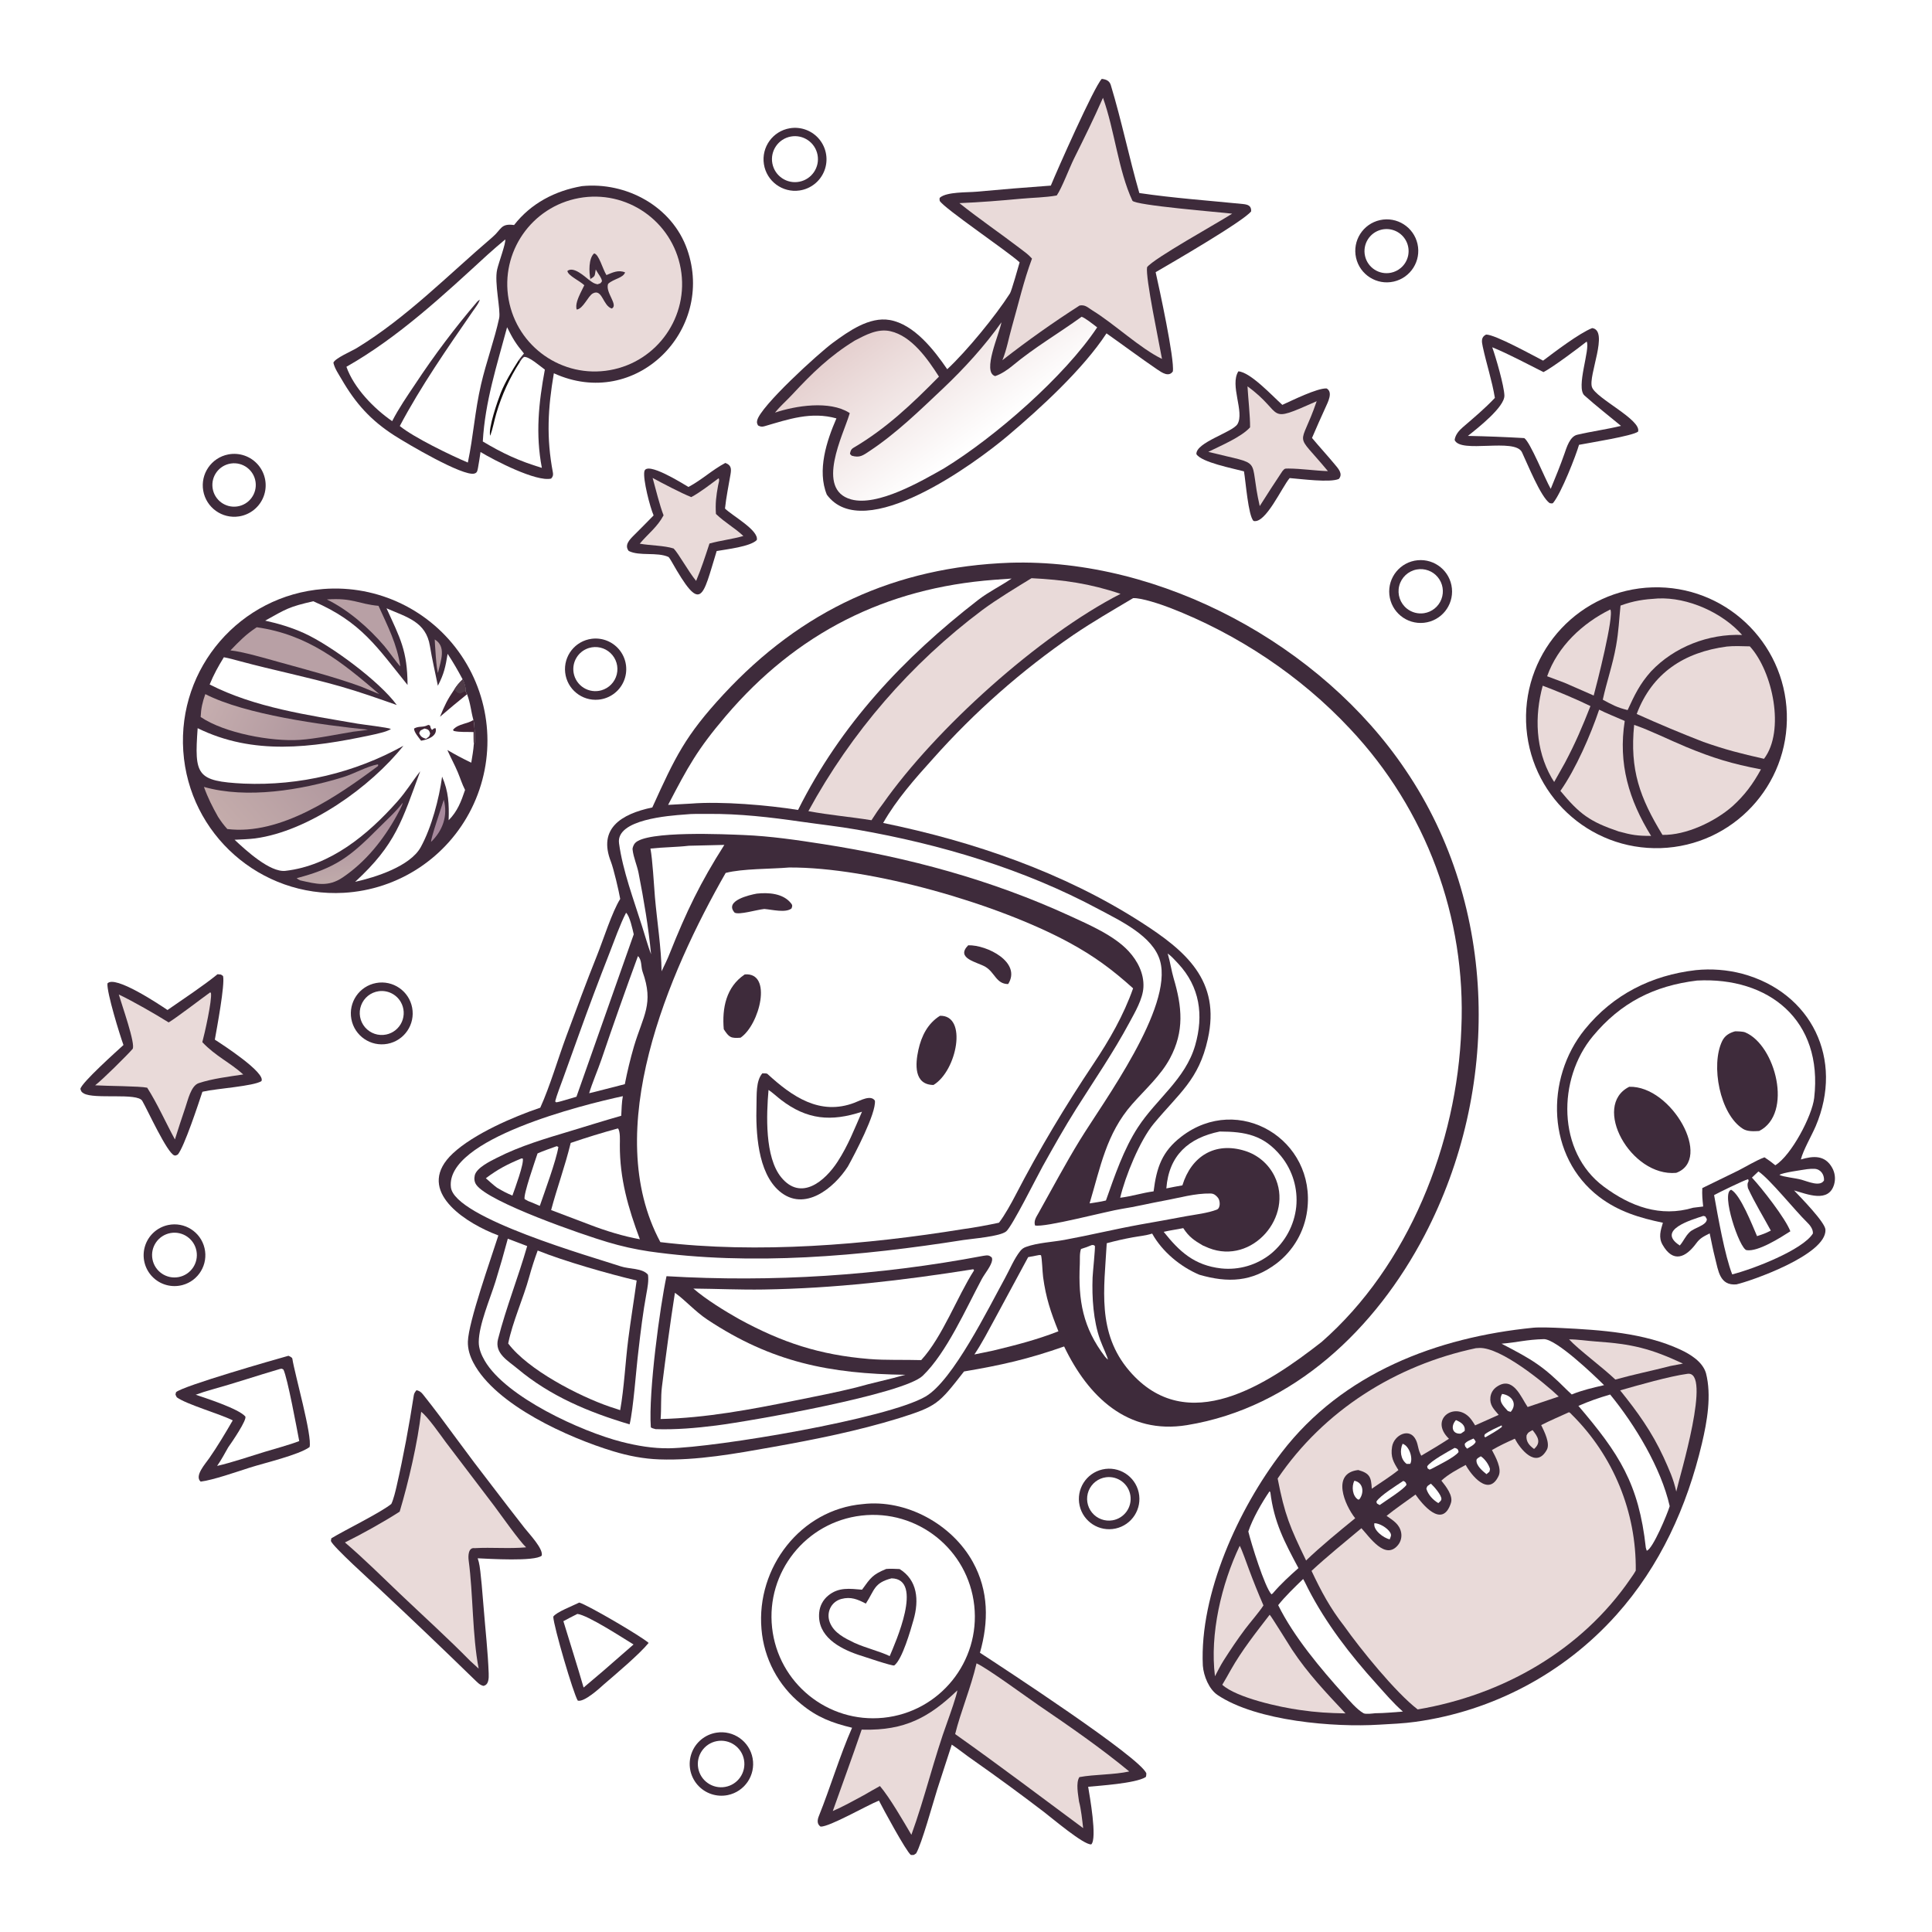 <svg version="1.1" xmlns="http://www.w3.org/2000/svg" style="display: block;" viewBox="0 0 2048 2048" width="1024" height="1024" preserveAspectRatio="none">
<defs>
	<linearGradient id="Gradient1" gradientUnits="userSpaceOnUse" x1="949.343" y1="329.799" x2="1046.05" y2="462.041">
		<stop class="stop0" offset="0" stop-opacity="1" stop-color="rgb(229,208,207)"/>
		<stop class="stop1" offset="1" stop-opacity="1" stop-color="rgb(255,255,255)"/>
	</linearGradient>
	<linearGradient id="Gradient2" gradientUnits="userSpaceOnUse" x1="367.45" y1="865.145" x2="375.206" y2="931.468">
		<stop class="stop0" offset="0" stop-opacity="1" stop-color="rgb(169,138,154)"/>
		<stop class="stop1" offset="1" stop-opacity="1" stop-color="rgb(191,170,170)"/>
	</linearGradient>
	<linearGradient id="Gradient3" gradientUnits="userSpaceOnUse" x1="370.184" y1="799.594" x2="221.615" y2="731.003">
		<stop class="stop0" offset="0" stop-opacity="1" stop-color="rgb(167,142,151)"/>
		<stop class="stop1" offset="1" stop-opacity="1" stop-color="rgb(198,174,175)"/>
	</linearGradient>
	<linearGradient id="Gradient4" gradientUnits="userSpaceOnUse" x1="361.229" y1="777.036" x2="244.659" y2="880.383">
		<stop class="stop0" offset="0" stop-opacity="1" stop-color="rgb(171,146,155)"/>
		<stop class="stop1" offset="1" stop-opacity="1" stop-color="rgb(196,172,171)"/>
	</linearGradient>
</defs>
<path transform="translate(0,0)" fill="rgb(255,255,255)" d="M 0 0 L 2048 0 L 2048 2048 L 0 2048 L 0 0 z"/>
<path transform="translate(0,0)" fill="rgb(62,43,59)" d="M 1070.49 596.532 C 1231.45 591.516 1401.26 684.298 1489.94 816.229 C 1588.6 961.519 1590.56 1155.33 1510.3 1309.11 C 1458.71 1407.97 1371.39 1492.26 1258.22 1510.7 C 1195.16 1520.98 1153.39 1480.32 1128.02 1427.31 C 1090.22 1440.64 1061.55 1447.11 1021.91 1453.81 C 995.019 1488.22 993.42 1490.63 952.644 1503.46 C 908.916 1516.86 864.214 1525.86 819.233 1533.87 C 780.175 1540.82 738.882 1548.4 699.041 1547.02 C 682.292 1546.45 666.036 1543.27 650.023 1538.41 C 602.515 1524.01 525.473 1489.51 501.839 1444.59 C 498.156 1437.58 495.748 1430.13 495.979 1422.14 C 496.59 1401.03 520.558 1334.03 528.28 1309.62 C 526 1308.76 523.737 1307.86 521.492 1306.91 C 487.997 1292.73 440.485 1259.66 480.058 1222.65 C 502.073 1202.06 544.174 1183.79 572.703 1174.21 C 583.059 1151.34 591.437 1122.4 600.261 1098.56 C 610.865 1069.92 621.565 1041.01 632.925 1012.64 C 639.427 996.41 648.817 966.675 657.447 952.894 C 656.069 944.734 650.455 920.745 647.542 913.308 C 633.898 878.474 658.012 862.971 691.486 855.924 C 715.818 802.317 726.33 779.911 766.977 736.041 C 849.434 647.049 948.773 601.003 1070.49 596.532 z"/>
<path transform="translate(0,0)" fill="rgb(255,255,255)" d="M 1201.12 634.079 C 1209.69 633.48 1231.31 640.867 1240.15 644.29 C 1311.81 672.038 1378.64 716.393 1431.1 772.571 C 1511.77 858.171 1554.33 972.794 1549.08 1090.3 C 1544.71 1212.64 1492.86 1342.04 1400.96 1422.54 C 1343.87 1467.17 1258.46 1524.59 1197.2 1453.24 C 1162.45 1412.76 1170.54 1365.74 1173.19 1317.88 C 1182.21 1315.42 1191.34 1313.35 1200.54 1311.67 C 1207.43 1310.39 1214.82 1309.78 1221.34 1307.64 C 1231.95 1326.78 1251.19 1342.76 1271.38 1351.29 C 1301.79 1360.06 1327.01 1359.05 1353.25 1339.27 C 1371.1 1325.59 1382.77 1305.37 1385.68 1283.07 C 1395.43 1208.06 1312.98 1158.28 1252.36 1204.81 C 1231.69 1220.67 1226.04 1237.65 1222.86 1262.88 C 1210.79 1264.49 1200.14 1268.08 1187.44 1269.67 C 1192.75 1247.06 1208.21 1209.02 1223.02 1191.16 C 1249.89 1158.77 1270.79 1144.66 1280.28 1101.62 C 1294.35 1039.41 1256.77 1007.85 1209.54 977.534 C 1127.35 924.774 1031.95 892.002 936.189 872.366 C 950.117 847.788 970.167 825.096 989.047 804.21 C 1033.19 754.568 1083.21 710.48 1138 672.917 C 1159.42 658.45 1179.2 647.144 1201.12 634.079 z"/>
<path transform="translate(0,0)" fill="rgb(255,255,255)" d="M 836.507 919.581 C 922.8 919.113 1056.97 957.747 1133.32 999.146 C 1159.66 1013.42 1178.99 1027.72 1201.13 1047.67 C 1191.17 1076.06 1176.04 1102.38 1159.17 1127.61 C 1129.32 1172.28 1101.4 1218.85 1076.66 1266.61 C 1072.09 1275.43 1064.9 1288.47 1058.94 1296.13 C 1048.26 1298.46 1031.58 1301.54 1020.83 1302.93 C 918.382 1319.56 803.075 1329.14 700.02 1316.7 C 636.362 1198.24 708.551 1031.49 769.231 925.346 C 786.969 920.695 817.636 921.236 836.507 919.581 z"/>
<path transform="translate(0,0)" fill="rgb(62,43,59)" d="M 808.126 1137.78 C 809.157 1137.76 812.697 1137.65 813.502 1138.39 C 839.53 1162.31 869.089 1182.98 905.797 1168.94 C 912.08 1166.54 923.11 1160.22 927.429 1166.74 C 928.915 1180.06 905.933 1223.7 898.788 1236.54 C 884.159 1259.32 852.773 1285.26 826.27 1262.74 C 802.994 1242.95 801.084 1199.77 801.906 1171.53 C 802.215 1160.93 801.142 1145.64 808.126 1137.78 z"/>
<path transform="translate(0,0)" fill="rgb(255,255,255)" d="M 814.672 1155.38 C 818.476 1157.8 824.148 1163.01 827.983 1165.95 C 855.456 1187.01 881.025 1189.26 913.737 1178.48 C 905.483 1197.32 899.141 1214.07 887.864 1231.45 C 874.32 1252.3 849.002 1273.53 828.119 1248.02 C 810.576 1226.59 812.39 1181.66 814.672 1155.38 z"/>
<path transform="translate(0,0)" fill="rgb(62,43,59)" d="M 996.419 1076.77 C 1025.93 1075.94 1014.46 1135.15 989.517 1150.12 C 968.543 1149.86 970.264 1127.79 973.516 1112.96 C 976.748 1098.22 983.423 1084.89 996.419 1076.77 z"/>
<path transform="translate(0,0)" fill="rgb(62,43,59)" d="M 789.486 1032.92 C 819.297 1030.41 805.252 1086.34 784.986 1100.02 C 774.511 1100.79 772.895 1099.65 767.219 1091.02 C 765.296 1068.72 769.683 1046.13 789.486 1032.92 z"/>
<path transform="translate(0,0)" fill="rgb(62,43,59)" d="M 1026.35 1002.04 C 1046.16 1001.46 1083.19 1020.09 1068.69 1043.15 C 1055.97 1043.12 1054.63 1030.82 1044.52 1024.84 C 1036.08 1019.86 1012.49 1015.99 1026.35 1002.04 z"/>
<path transform="translate(0,0)" fill="rgb(62,43,59)" d="M 802.183 947.283 C 814.304 945.961 830.299 946.787 838.742 957.796 C 840.364 959.911 839.754 961.005 838.996 963.054 C 832.666 967.889 819.082 964.313 810.245 963.543 C 801.645 964.431 783.743 970.032 778.749 967.465 C 767.343 954.718 794.909 948.604 802.183 947.283 z"/>
<path transform="translate(0,0)" fill="rgb(255,255,255)" d="M 725.838 863.417 C 733.883 862.504 742.541 862.826 750.651 862.764 C 784.058 862.508 816.164 866.259 849.15 871.009 C 868.942 873.859 888.895 876.023 908.588 879.468 C 997.322 894.989 1085.26 921.206 1164.81 963.89 C 1187.18 975.897 1222.33 992.136 1229.74 1018.61 C 1243.59 1068.13 1170.02 1167.35 1144.66 1208.66 C 1129.23 1233.81 1115.32 1260.09 1100.89 1285.84 C 1098.45 1290.19 1095.7 1293.89 1097.15 1299.01 C 1107.02 1301.62 1174.55 1283.63 1189.3 1281.43 C 1202.02 1279.54 1220.33 1275.21 1233.84 1272.76 C 1250.04 1269.84 1266.69 1264.83 1283.41 1265.16 C 1286.93 1265.27 1289.24 1267.31 1291.18 1269.81 C 1293.58 1272.9 1293.89 1280.72 1289.83 1282.27 C 1280.19 1285.96 1267.62 1287.4 1257.55 1289.19 C 1241.26 1292.25 1224.95 1295.21 1208.62 1298.06 C 1181.79 1302.93 1155.26 1309.37 1128.43 1314.31 C 1115.44 1316.7 1100.01 1317.29 1087.64 1321.77 C 1084.99 1322.73 1083.27 1323.91 1081.5 1326.13 C 1075.04 1334.24 1070.3 1345.84 1065.26 1355 C 1047.71 1386.9 1010.24 1463.26 981.29 1480.28 C 940.837 1504.05 758.846 1534.42 709.38 1535.23 C 692.264 1535.51 675.291 1532.6 658.758 1528.36 C 616.25 1517.46 536.452 1481.07 513.9 1442.54 C 510.355 1436.48 507.442 1429.65 507.498 1422.53 C 507.641 1404.17 519.507 1376.9 525.227 1358.53 C 529.886 1343.46 534.247 1328.31 538.308 1313.07 L 558.836 1320.89 C 549.359 1354.01 536.404 1386.26 527.931 1419.55 C 524.069 1434.72 538.372 1442.31 548.48 1450.78 C 583.476 1480.12 624.128 1497 667.412 1509.89 C 671.404 1493.59 674.328 1451.32 676.746 1432.04 C 679.095 1411.63 681.528 1391.36 685.26 1371.15 C 686.412 1364.91 687.802 1357.57 686.883 1351.28 C 681.243 1344.15 667.084 1345.42 658.044 1342.4 C 628.731 1332.61 481.699 1291.18 477.97 1258.55 C 472.122 1207.38 617.267 1171.22 660.245 1161.98 C 659.037 1168.17 658.865 1176.33 658.535 1182.78 C 640.638 1187.84 622.947 1193.45 605.142 1198.81 C 578.641 1206.78 551.771 1214.59 527.009 1227.19 C 520.05 1230.73 505.107 1237.81 503.245 1246.01 C 502.477 1249.4 502.818 1252.9 504.82 1255.81 C 517.647 1274.43 618.428 1309.16 644.073 1316.7 C 658.385 1321 672.986 1324.27 687.764 1326.49 C 796.428 1342.13 913.154 1331.54 1021.07 1314.49 C 1030.17 1313.05 1060.14 1310.81 1066.65 1305.29 C 1073.02 1299.88 1099.12 1247.39 1105.35 1236.23 C 1116.83 1215.67 1128.34 1195.17 1140.91 1175.25 C 1160.05 1144.95 1180.19 1115.7 1197.18 1084.05 C 1203.1 1073.03 1211.47 1059.02 1212.08 1046.33 C 1212.76 1031.98 1205.92 1018.66 1196.39 1008.32 C 1181.05 991.688 1154.58 980.28 1134.13 970.891 C 1050.7 932.591 963.109 908.904 872.506 894.772 C 844.683 890.432 816.486 886.296 788.325 885.155 C 770.268 884.423 684.993 880.261 673.099 893.796 C 671.805 895.269 670.344 898.505 670.55 900.44 C 671.458 908.985 675.272 917.061 676.924 925.512 C 682.479 953.925 687.427 982.783 690.164 1011.61 C 686.964 1003.32 683.584 991.239 680.674 982.095 C 671.863 954.014 660.095 922.897 656.197 893.872 C 652.793 868.531 709.612 864.614 725.838 863.417 z"/>
<path transform="translate(0,0)" fill="rgb(62,43,59)" d="M 1042.01 1331.29 C 1046.28 1330.7 1048.08 1330 1051.38 1333.06 C 1051.63 1334.1 1051.84 1334.66 1051.7 1335.82 C 1050.95 1341.77 1043.73 1350.26 1040.76 1355.81 C 1024.08 1386.93 1003.35 1434.14 978.148 1458.36 C 957.808 1477.92 796.343 1506.4 759.129 1511.1 C 737.764 1513.8 716.522 1515.64 694.968 1514.95 C 693.485 1514.57 689.964 1513.75 689.894 1512.77 C 687.244 1475.82 699.772 1384.03 706.529 1352.82 C 818.815 1359.46 931.492 1352.23 1042.01 1331.29 z"/>
<path transform="translate(0,0)" fill="rgb(255,255,255)" d="M 1031.77 1345.45 C 1032.03 1345.84 1032.29 1346.24 1032.55 1346.63 C 1014.59 1374.62 999.083 1417.19 976.511 1441.78 C 958.599 1441.22 939.289 1442.07 921.27 1440.59 C 868.692 1436.25 829.186 1423.17 783.564 1398.36 C 767.817 1389.44 748.72 1377.7 735.034 1365.95 C 759.979 1366.16 784.385 1367.33 809.502 1366.93 C 885.522 1365.71 956.772 1357.34 1031.77 1345.45 z"/>
<path transform="translate(0,0)" fill="rgb(255,255,255)" d="M 715.447 1370.43 C 726.202 1377.97 736.801 1390.2 749.807 1398.82 C 818.182 1444.15 879.632 1456.28 959.692 1457.33 C 942.335 1462.34 924.576 1465.86 907.39 1470.81 C 886.39 1476.02 864.156 1480.32 842.869 1484.62 C 796.029 1494.08 748.106 1503.13 700.261 1504.23 C 701.189 1493.55 700.314 1480.95 701.65 1470.28 C 705.792 1437.21 710.292 1403.34 715.447 1370.43 z"/>
<path transform="translate(0,0)" fill="rgb(255,255,255)" d="M 1054.2 614.592 L 1072.35 613.3 C 1060.86 621.186 1048.09 627.284 1036.91 635.937 C 957.439 697.497 891.084 768.227 845.963 858.582 C 813.941 853.426 764.655 849.254 732.415 851.858 L 708.232 853.202 C 729.32 812.749 739.076 794.658 769.248 759.196 C 844.21 671.089 938.807 623.202 1054.2 614.592 z"/>
<path transform="translate(0,0)" fill="rgb(233,218,217)" d="M 1093.47 612.906 C 1127.46 614.599 1155.49 618.599 1187.82 629.513 C 1101.49 673.665 991.742 772.598 935.938 851.96 C 931.19 858.181 928.008 862.858 923.804 869.479 C 901.367 865.85 879.336 864.074 856.926 859.84 C 902.409 776.316 965.346 703.567 1041.46 646.541 C 1057.19 634.94 1076.78 623.121 1093.47 612.906 z"/>
<path transform="translate(0,0)" fill="rgb(255,255,255)" d="M 569.973 1325.61 C 598.145 1336.97 645.866 1350.58 674.891 1357.39 C 672.036 1378.32 668.608 1398.97 665.937 1420 C 662.851 1444.29 661.683 1470.8 657.423 1494.81 L 646.17 1491.11 C 613.499 1479.83 559.738 1452.14 538.719 1424.15 C 543.284 1401.28 554.742 1376.36 560.962 1353.64 C 563.423 1344.65 566.749 1334.29 569.973 1325.61 z"/>
<path transform="translate(0,0)" fill="rgb(255,255,255)" d="M 655.054 1196.16 C 657.715 1199.22 657.084 1209.11 657.061 1213.65 C 656.875 1249.45 665.904 1280.56 678.298 1313.66 C 660.916 1310.55 642.269 1304.79 625.756 1298.47 L 584.214 1282.72 C 590.75 1258.21 598.486 1237.9 604.979 1211.55 C 621.502 1205.89 638.202 1200.75 655.054 1196.16 z"/>
<path transform="translate(0,0)" fill="rgb(255,255,255)" d="M 1292.94 1199.46 C 1320.18 1199.54 1339.64 1203.2 1357.9 1225.47 C 1370.18 1240.58 1375.99 1259.93 1374.06 1279.31 C 1371.98 1298.82 1362.29 1316.73 1347.1 1329.16 C 1332.28 1341.02 1313.39 1346.56 1294.52 1344.58 C 1266.09 1341.35 1250.3 1326.83 1233.57 1305.8 C 1240.07 1304.22 1247.49 1303.31 1254.29 1301.86 C 1260.38 1311.19 1265.69 1314.77 1274.97 1320.22 C 1277.08 1321.19 1279.21 1322.1 1281.37 1322.97 C 1327.43 1341.13 1371.94 1289.38 1350.96 1246.63 C 1344.6 1233.79 1333.25 1224.14 1319.56 1219.92 C 1288.07 1210.11 1262.88 1225.52 1253.39 1256.52 C 1247.94 1257.39 1241.85 1258.71 1236.37 1259.76 C 1239.05 1224.58 1259.98 1206.25 1292.94 1199.46 z"/>
<path transform="translate(0,0)" fill="rgb(255,255,255)" d="M 1237.8 1010.75 C 1241.44 1013.24 1245.75 1018.05 1248.8 1021.31 C 1271.89 1046 1276.14 1076.15 1266.93 1108.1 C 1256.57 1144.04 1225.83 1164.89 1206.26 1194.96 C 1191.12 1218.21 1181.54 1246.56 1172.33 1272.57 C 1166.8 1273.97 1160.67 1274.75 1155 1275.64 C 1166.46 1237.54 1172.65 1201.74 1200.08 1170.54 C 1214.02 1154.69 1230.28 1140.34 1240.11 1122.08 C 1255.69 1093.16 1253.05 1067.18 1244.09 1036.96 C 1241.82 1029.32 1240.52 1019.85 1237.8 1010.75 z"/>
<path transform="translate(0,0)" fill="rgb(255,255,255)" d="M 730.234 896.529 L 767.835 895.621 C 742.393 935.542 727.575 966.405 710.055 1010.35 C 707.598 1016.76 704.271 1023.37 701.293 1029.61 C 701.098 1005.77 696.346 975.293 694.257 950.983 C 693.097 937.48 691.806 911.623 689.493 899.517 C 703.008 898.055 717.874 898.014 730.234 896.529 z"/>
<path transform="translate(0,0)" fill="rgb(255,255,255)" d="M 1101.81 1330.35 L 1103.49 1330.56 C 1104.6 1333.58 1104.99 1348.19 1105.75 1353.84 C 1108.7 1375.67 1113.8 1390.9 1121.97 1411.23 C 1098.89 1420.26 1076.82 1425.87 1052.76 1431.69 L 1032.89 1435.79 C 1040.79 1424.08 1047.91 1410.26 1054.71 1397.77 L 1089.9 1332.61 L 1101.81 1330.35 z"/>
<path transform="translate(0,0)" fill="rgb(255,255,255)" d="M 663.662 967.547 C 667.651 971.098 670.515 985.11 671.795 990.416 L 611.062 1162.59 L 596.051 1166.99 C 593.57 1167.77 592.21 1168.04 589.699 1168.55 L 588.473 1167.54 C 590.026 1161.25 594.849 1148.93 597.182 1142.42 L 613.731 1096.43 C 624.005 1067.78 634.701 1039.3 645.816 1010.97 C 650.706 998.425 657.645 978.947 663.662 967.547 z"/>
<path transform="translate(0,0)" fill="rgb(255,255,255)" d="M 676.256 1013.5 C 680.609 1017.61 679.337 1024.99 681.138 1030.01 C 693.43 1064.24 681.787 1076.38 672 1109.32 C 668.175 1122.48 664.951 1135.8 662.34 1149.25 C 652.721 1151.85 642.915 1154.2 633.245 1156.71 C 630.839 1157.45 627.096 1158.24 624.543 1158.85 C 627.428 1148.84 633.864 1133.92 637.607 1122.93 C 650.032 1086.29 662.916 1049.82 676.256 1013.5 z"/>
<path transform="translate(0,0)" fill="rgb(255,255,255)" d="M 1157.41 1319.8 C 1159.68 1319.75 1158.6 1319.48 1160.62 1320.66 C 1161.15 1322.83 1158.38 1349 1158.19 1354.14 C 1157.4 1375.4 1158.98 1400.15 1166.13 1420.1 C 1168.55 1426.87 1174.79 1439.76 1174.32 1441.29 L 1171.53 1438.37 C 1147.87 1407.46 1142.82 1378.79 1144.64 1339.94 C 1144.88 1334.76 1144.21 1328.83 1145.92 1323.95 C 1150.38 1322.64 1153.11 1321.59 1157.41 1319.8 z"/>
<path transform="translate(0,0)" fill="rgb(255,255,255)" d="M 590.131 1215 C 590.788 1215.12 591.33 1215.59 591.913 1215.92 C 589.539 1230.37 577.311 1263.48 572.212 1278.29 L 563.738 1274.68 C 560.035 1273.32 559.483 1273.13 556.145 1271.13 C 554.433 1266.84 567.521 1229.82 569.825 1222.68 C 575.999 1219.93 583.667 1217.35 590.131 1215 z"/>
<path transform="translate(0,0)" fill="rgb(255,255,255)" d="M 552.756 1227.99 L 554.158 1228.08 C 555.676 1233.39 545.753 1260.13 543.169 1267.36 C 536.518 1264.55 533.24 1262.77 526.973 1259.12 C 522.807 1256.04 518.906 1252.42 515.015 1248.98 C 527.868 1239.29 538.048 1234.08 552.756 1227.99 z"/>
<path transform="translate(0,0)" fill="rgb(62,43,59)" d="M 1625.39 1407.43 C 1632.38 1406.76 1647.65 1407.38 1654.97 1407.74 C 1696.79 1409.78 1743.1 1412.86 1781.41 1430.73 C 1791.53 1435.45 1804.82 1443.35 1808.42 1455.65 C 1814.46 1479.3 1809.6 1506.91 1804.11 1530.14 C 1788.27 1597.11 1759.82 1660.04 1713.42 1711.86 C 1658.07 1773.69 1582.57 1813.86 1500.37 1825.21 C 1488.67 1826.9 1473.69 1827.58 1461.75 1828.23 C 1414.77 1831.19 1332.26 1824.65 1290.72 1796.81 C 1281.65 1790.73 1275.87 1776.68 1275.05 1765.57 C 1271.46 1689.41 1313.16 1598.82 1358.65 1539.59 C 1423.34 1455.36 1523.12 1417.59 1625.39 1407.43 z"/>
<path transform="translate(0,0)" fill="rgb(233,218,217)" d="M 1663.19 1497.02 C 1664.75 1497.82 1664.8 1498.16 1666.06 1499.43 C 1710.19 1543.09 1734.7 1602.81 1733.97 1664.89 C 1732.08 1668.35 1730.68 1670.16 1728.51 1673.33 C 1676.53 1749.27 1593.23 1796.78 1502.8 1812.06 C 1479.13 1793.89 1441.98 1747.86 1424.9 1723.73 C 1409.99 1704.64 1400.54 1686.92 1390.28 1665.2 C 1405.89 1650.65 1426.62 1633.82 1443.15 1619.97 C 1451.62 1628.99 1468.52 1654.62 1482.07 1637.65 C 1484.9 1634.07 1486.08 1629.46 1485.33 1624.96 C 1483.72 1615.7 1476.86 1611.86 1469.83 1606.87 C 1478.66 1599.68 1491.07 1591.19 1500.51 1584.29 C 1506.95 1593.51 1528.92 1621.7 1538.08 1593.1 C 1540.52 1585.46 1532.84 1575.68 1527.92 1569.54 C 1535.35 1562.65 1544.85 1557.72 1553.7 1552.9 C 1559.24 1563.22 1578.06 1587.33 1588.64 1564.39 C 1592.19 1556.69 1585.37 1544.39 1581.53 1537.12 C 1590.28 1532.08 1596.64 1529.17 1605.78 1525.06 C 1611.01 1535.17 1628.21 1557.81 1639.73 1536.77 C 1643.41 1530.07 1637.03 1517.43 1633.72 1510.66 C 1642.62 1506.1 1653.99 1501.18 1663.19 1497.02 z"/>
<path transform="translate(0,0)" fill="rgb(233,218,217)" d="M 1564.52 1429.12 C 1565.81 1428.99 1567.1 1428.91 1568.39 1428.89 C 1590.88 1428.34 1636.18 1465.02 1652.33 1480.39 L 1619.37 1491.49 C 1612.37 1481.37 1604 1457.77 1586.41 1470.19 C 1582.8 1472.7 1580.43 1476.64 1579.9 1481.01 C 1578.91 1489.55 1583.53 1493.76 1588.68 1499.82 L 1563.69 1510.97 C 1562.45 1508.87 1561.11 1506.83 1559.65 1504.86 C 1544.16 1484.02 1513.84 1503.69 1535.96 1525.14 C 1526.18 1531.52 1516.63 1537.17 1506.58 1543.11 C 1502.88 1536.26 1503.66 1532.36 1501.04 1526.66 C 1494.56 1512.54 1477.69 1521.1 1475.66 1533.56 C 1473.88 1544.5 1477.16 1549.96 1482.38 1558.34 C 1473.22 1565.7 1463.78 1571.41 1454.15 1578.12 C 1453.52 1565.76 1452.01 1561.77 1439.81 1558.29 C 1411.05 1561.54 1425.34 1595.28 1436.56 1609.41 C 1420.58 1622.4 1399.2 1639.92 1384.52 1654.19 C 1367.37 1618.74 1361.89 1605.99 1354.36 1567.29 C 1403.43 1495.04 1479.6 1447.13 1564.52 1429.12 z"/>
<path transform="translate(0,0)" fill="rgb(233,218,217)" d="M 1345.9 1711.7 C 1347.52 1713.05 1366.42 1743.86 1369.58 1748.63 C 1386.42 1774.07 1405.61 1794.17 1426.3 1816.27 C 1408.76 1815.95 1395.3 1815.23 1377.89 1812.65 C 1357.33 1809.89 1310.88 1799.78 1295.66 1785.93 C 1298.84 1780.73 1301.62 1775.63 1304.61 1770.33 C 1316.42 1749.39 1331.27 1730.7 1345.9 1711.7 z"/>
<path transform="translate(0,0)" fill="rgb(255,255,255)" d="M 1381.39 1673.8 C 1383.21 1676.85 1385 1680.86 1386.66 1684.08 C 1405.65 1720.98 1431.23 1754.12 1458.97 1784.82 C 1468.32 1795.16 1476.59 1805.11 1487.13 1814.33 C 1476.77 1815.06 1468.3 1816.03 1457.75 1816.1 C 1454.73 1816.4 1447.7 1817.36 1445.4 1816.1 C 1438.49 1812.32 1429.87 1802.12 1424.67 1796.34 C 1399.88 1768.74 1371.46 1735.02 1354.93 1701.54 C 1361.93 1692.53 1373.13 1681.82 1381.39 1673.8 z"/>
<path transform="translate(0,0)" fill="rgb(255,255,255)" d="M 1706.83 1478.25 C 1733.14 1510.33 1760.83 1556.18 1769.95 1596.58 C 1767.75 1604.28 1751.86 1642.44 1745.61 1643.8 L 1744.65 1640.75 C 1737.24 1572.78 1716.25 1540.8 1673.18 1490.29 C 1685.14 1485.1 1694.5 1481.88 1706.83 1478.25 z"/>
<path transform="translate(0,0)" fill="rgb(233,218,217)" d="M 1788.52 1456.34 C 1815.18 1451.87 1780.13 1566.15 1777.16 1580.11 L 1776.94 1581.21 C 1773.74 1567.02 1769.4 1558.01 1763.5 1544.82 C 1750.81 1517.43 1736.14 1497.16 1717.43 1473.85 C 1736.85 1468.28 1769.57 1458.92 1788.52 1456.34 z"/>
<path transform="translate(0,0)" fill="rgb(233,218,217)" d="M 1314.15 1638.62 C 1316.27 1642.09 1321.97 1658.38 1323.74 1663.08 C 1328.58 1676.13 1333.77 1689.04 1339.31 1701.81 C 1334.99 1708.68 1325.08 1719.96 1319.77 1727.05 C 1311.37 1738.28 1304.64 1748.4 1297.07 1760.22 C 1293.74 1765.48 1290.82 1771.37 1287.92 1776.9 C 1282.31 1732.16 1294.77 1679.33 1314.15 1638.62 z"/>
<path transform="translate(0,0)" fill="rgb(255,255,255)" d="M 1345.77 1580.83 L 1346.61 1581.83 C 1350.54 1613.79 1361.55 1634.42 1376.41 1662.25 C 1367.21 1670.4 1357.85 1678.95 1349.85 1688.28 C 1349.37 1689.09 1348.65 1689.44 1347.8 1690.07 C 1340.56 1682.27 1326.19 1635.59 1323.28 1623.46 C 1327.74 1609.89 1337.71 1592.63 1345.77 1580.83 z"/>
<path transform="translate(0,0)" fill="rgb(255,255,255)" d="M 1636.78 1419.53 C 1650.16 1419.99 1688.92 1456.9 1700.38 1468.32 C 1688.63 1471.04 1677.29 1473.62 1666.11 1478.19 L 1661.35 1473.74 C 1635.56 1447.78 1624.1 1441.21 1591.68 1424.37 C 1608.36 1423.07 1617.72 1420.01 1636.78 1419.53 z"/>
<path transform="translate(0,0)" fill="rgb(233,218,217)" d="M 1663.31 1419.79 C 1672.47 1419.77 1682.99 1421.45 1692.1 1422.07 C 1730.24 1424.66 1749.98 1429.55 1784.02 1445.47 L 1770.8 1447.99 C 1750.82 1453.16 1733.2 1456.61 1712.32 1462.38 C 1698.6 1449.24 1673.14 1430.57 1663.31 1419.79 z"/>
<path transform="translate(0,0)" fill="rgb(255,255,255)" d="M 1541.99 1534.81 C 1545.04 1535.6 1545.79 1536.38 1546.16 1539.2 C 1542.25 1544.69 1524.13 1553.45 1517.33 1557.09 L 1515.47 1557.88 L 1513.36 1556.57 L 1512.86 1554.42 C 1516.45 1548.75 1535.74 1538.24 1541.99 1534.81 z"/>
<path transform="translate(0,0)" fill="rgb(255,255,255)" d="M 1487.55 1569.82 C 1489.89 1570.76 1490.39 1571.66 1490.96 1573.89 C 1488.11 1578.85 1468.42 1591.12 1462.52 1595.42 C 1459.09 1593.28 1459.8 1594.67 1459.06 1591.73 C 1462.85 1585.47 1480.74 1574.42 1487.55 1569.82 z"/>
<path transform="translate(0,0)" fill="rgb(255,255,255)" d="M 1592.29 1477.62 C 1602.52 1479 1608.84 1487.93 1601.44 1496.64 C 1600.7 1496.52 1599.12 1495.93 1598.33 1495.66 C 1593.18 1489.98 1587.99 1485.12 1592.29 1477.62 z"/>
<path transform="translate(0,0)" fill="rgb(255,255,255)" d="M 1516.78 1572.72 C 1519.7 1575.26 1528.52 1585.2 1527.92 1589.26 C 1527.65 1591.09 1526.25 1591.81 1524.69 1593.35 C 1519.12 1590.07 1513.81 1584.51 1512.01 1578.09 C 1513.01 1574.62 1513.16 1575.45 1516.78 1572.72 z"/>
<path transform="translate(0,0)" fill="rgb(233,218,217)" d="M 1624.57 1515.97 C 1630.44 1523.2 1633.88 1529.16 1626.18 1535.96 C 1621.16 1532.33 1617.47 1528.11 1618.19 1521.7 C 1619.78 1518.19 1621.18 1517.86 1624.57 1515.97 z"/>
<path transform="translate(0,0)" fill="rgb(255,255,255)" d="M 1486.82 1530.44 C 1494.02 1532.77 1498.1 1546.04 1494.91 1551.72 C 1493.89 1551.83 1492.16 1551.78 1491.09 1551.78 C 1484.57 1546.9 1483.64 1537.52 1486.82 1530.44 z"/>
<path transform="translate(0,0)" fill="rgb(255,255,255)" d="M 1456.91 1614.67 C 1462.3 1614.56 1470.73 1619.75 1473.55 1624.4 C 1475.42 1627.5 1474.21 1628.68 1473.17 1631.76 C 1466.77 1630.48 1455.29 1621.94 1456.91 1614.67 z"/>
<path transform="translate(0,0)" fill="rgb(255,255,255)" d="M 1569.71 1543.73 C 1573.77 1546.3 1578.05 1552.17 1579.45 1557.07 C 1578.82 1560.94 1579.35 1559.54 1575.73 1562.68 C 1571.64 1559.4 1564.47 1553.4 1565.16 1547.63 C 1565.36 1545.94 1568.18 1544.74 1569.71 1543.73 z"/>
<path transform="translate(0,0)" fill="rgb(255,255,255)" d="M 1435.7 1569.65 C 1445.41 1571.6 1446.25 1582.64 1440.92 1589.43 L 1439.71 1589.63 C 1433.68 1586.06 1432.46 1575.78 1435.7 1569.65 z"/>
<path transform="translate(0,0)" fill="rgb(255,255,255)" d="M 1543.38 1505.34 C 1548.57 1507.59 1553.61 1510.62 1552.58 1516.91 L 1548.59 1519.65 C 1539.56 1520.62 1537.31 1511.98 1543.38 1505.34 z"/>
<path transform="translate(0,0)" fill="rgb(255,255,255)" d="M 1561.97 1524.9 C 1563.54 1526.48 1563.22 1526.31 1564.33 1528.35 C 1563.03 1531.62 1558.41 1533.69 1555.17 1535.66 C 1552.63 1532.49 1553.24 1534.18 1552.64 1530.65 C 1554.43 1527.88 1558.79 1526.4 1561.97 1524.9 z"/>
<path transform="translate(0,0)" fill="rgb(255,255,255)" d="M 1591.58 1511.05 L 1592.07 1511.4 L 1591.95 1512.69 C 1586.77 1516.76 1580.13 1520.35 1574.36 1523.71 L 1573.37 1522.21 L 1574.02 1520.36 C 1579.14 1516.6 1585.74 1513.81 1591.58 1511.05 z"/>
<path transform="translate(0,0)" fill="rgb(62,43,59)" d="M 342.692 624.366 C 400.598 619.823 456.478 646.745 489.015 694.86 C 521.552 742.975 525.726 804.861 499.945 856.91 C 474.164 908.958 422.405 943.14 364.414 946.414 C 276.105 951.4 200.234 884.382 194.282 796.133 C 188.33 707.884 254.514 631.284 342.692 624.366 z"/>
<path transform="translate(0,0)" fill="rgb(255,255,255)" d="M 332.052 637.363 C 383.052 659.24 399.96 686.453 432.027 726.096 C 431.807 689.479 424.18 676.622 409.737 644.827 C 431.052 654.202 451.574 658.918 455.73 684.773 C 457.893 698.229 461.455 713.357 464.159 726.908 C 470.66 714.422 472.24 706.863 474.507 693.069 C 480.9 702.901 484.96 709.934 490.424 720.151 C 492.159 723.863 493.816 728.37 493.477 732.542 C 493.924 733.567 494.471 735.103 495.104 735.903 C 498.969 746.236 499.098 753.373 501.801 763.133 C 503.398 768.761 503.321 780.946 503.272 787.033 L 502.277 788.709 C 501.83 795.352 500.622 801.901 499.553 808.475 C 489.842 803.817 483.492 800.418 474.208 795.019 C 477.59 802.795 481.99 810.717 485.248 818.524 C 488.133 825.439 489.557 830.551 492.982 837.372 C 488.841 849.632 484.945 860.056 475.57 869.481 C 476.135 852.305 475.492 839.089 468.647 823.262 C 465.519 846.494 457.501 877.103 446.034 897.982 C 434.863 918.323 397.952 930.04 376.5 934.742 C 419.757 894.955 426.105 869.942 445.468 817.526 C 436.985 828.301 430.836 838.852 420.884 850.022 C 389.897 884.804 350.407 917.659 302.555 923.13 C 286.155 925.005 260.413 901.144 248.659 890.18 C 254.912 889.889 264.465 889.544 270.433 888.749 C 327.212 881.188 392.943 834.225 427.63 790.544 C 376.022 819.201 317.516 833.084 258.535 830.669 C 208.128 828.147 205.989 821.77 209.52 771.912 C 268.648 800.97 330.247 792.624 392.746 779.383 C 397.846 778.303 410.995 775.503 414.431 772.734 C 411.334 771.154 384.265 768.025 379.031 767.117 C 326.384 757.989 270.289 750.131 222.236 725.575 C 226.682 714.775 231.221 706.601 237.308 696.703 C 243.068 697.787 248.711 699.372 254.367 700.898 C 289.828 710.469 325.903 717.619 361.224 727.72 C 381.28 733.456 400.925 740.442 420.6 747.344 C 402.427 722.274 350.555 683.934 322.212 671.112 C 309.18 665.217 295.022 660.915 281.08 657.914 C 303.791 645.272 306.153 643.312 332.052 637.363 z"/>
<path transform="translate(0,0)" fill="rgb(64,37,54)" d="M 490.424 720.151 C 492.159 723.863 493.816 728.37 493.477 732.542 C 493.924 733.567 494.471 735.103 495.104 735.903 C 485.402 743.696 475.836 751.657 466.409 759.782 C 471.375 747.665 474.151 741.735 481.488 730.99 C 484.765 725.867 486.306 724.378 490.424 720.151 z"/>
<path transform="translate(0,0)" fill="rgb(79,59,72)" d="M 490.424 720.151 C 492.159 723.863 493.816 728.37 493.477 732.542 C 491.596 733.494 489.727 734.345 487.816 735.232 C 484.054 734.32 484.762 734.06 481.488 730.99 C 484.765 725.867 486.306 724.378 490.424 720.151 z"/>
<path transform="translate(0,0)" fill="rgb(64,37,54)" d="M 501.801 763.133 C 503.398 768.761 503.321 780.946 503.272 787.033 L 502.277 788.709 C 501.923 785.745 502.035 779.251 501.992 776.006 C 495.442 775.731 487.039 776.381 480.889 774.786 L 480.23 773.55 C 486.208 766.89 495.683 767.576 501.801 763.133 z"/>
<path transform="translate(0,0)" fill="rgb(64,37,54)" d="M 453.259 768.745 C 454.738 768.269 453.864 768.344 455.868 769.103 C 456.524 771.601 456.356 771.832 457.965 773.772 C 460.45 771.994 459.389 772.054 461.772 771.957 C 463.931 780.419 452.915 784.19 446.372 785.167 C 443.901 781.871 438.727 775.922 438.925 772.273 C 444.277 769.27 448.012 771.416 453.259 768.745 z"/>
<path transform="translate(0,0)" fill="rgb(255,255,255)" d="M 450.025 772.271 C 453.955 773.066 454.964 773.971 455.999 777.532 C 454.619 781.634 455.381 780.201 451.548 783.181 C 447.61 781.899 445.975 780.96 444.344 777.185 C 445.893 773.45 445.387 774.642 450.025 772.271 z"/>
<path transform="translate(0,0)" fill="url(#Gradient4)" d="M 400.264 810.281 L 400.985 810.79 L 400.661 812.052 C 357.656 844.079 297.525 885.723 240.976 878.811 C 236.482 873.774 234.822 871.435 231.104 865.805 C 225.021 854.897 220.394 845.912 216.19 834.167 C 261.698 847.072 319.298 837.533 363.941 823.734 C 375.567 820.14 388.8 812.445 400.264 810.281 z"/>
<path transform="translate(0,0)" fill="url(#Gradient3)" d="M 217.633 735.793 C 259.789 757.496 342.108 768.651 390.136 773.505 C 385.083 774.453 379.627 774.992 374.498 775.613 C 357.149 778.47 334.825 783.159 317.806 784.294 C 287.724 786.299 237.948 777.185 212.686 760.024 C 213.142 750.705 214.57 744.543 217.633 735.793 z"/>
<path transform="translate(0,0)" fill="rgb(184,160,165)" d="M 272.152 664.908 C 326.521 672.651 362.117 701.467 402.063 735.812 L 382.693 727.818 C 355.062 717.721 324.214 709.763 295.733 701.824 C 282.317 698.085 257.123 690.701 244.277 689.459 C 254.009 679.409 260.354 672.723 272.152 664.908 z"/>
<path transform="translate(0,0)" fill="url(#Gradient2)" d="M 426.874 850.94 C 426.693 853.687 422.422 861.175 420.809 864.121 C 406.671 889.858 387.832 913.501 363.355 930.067 C 347.751 940.627 335.175 937.024 318.203 933.22 C 316.298 932.328 316.141 932.191 314.461 930.908 C 356.104 919.979 371.104 908.224 401.839 877.245 C 410.416 868.6 419.335 860.837 426.874 850.94 z"/>
<path transform="translate(0,0)" fill="rgb(184,160,165)" d="M 346.509 635.446 C 374.151 633.521 379.464 640.192 401.222 642.207 C 411.04 663.905 420.797 682.534 424.355 706.422 C 421.171 703.278 411.508 689.675 407.391 684.829 C 391.036 665.578 369.202 646.559 346.509 635.446 z"/>
<path transform="translate(0,0)" fill="rgb(166,136,155)" d="M 470.432 847.699 C 474.931 864.844 469.354 880.341 457.012 892.402 C 456.286 889.417 468.461 854.381 470.432 847.699 z"/>
<path transform="translate(0,0)" fill="rgb(184,160,165)" d="M 460.831 677.848 C 473.275 685.273 467.308 700.261 464.585 711.837 L 464.435 713.351 C 462.563 710.894 461.085 683.009 460.831 677.848 z"/>
<path transform="translate(0,0)" fill="rgb(62,43,59)" d="M 1167.92 83.605 C 1172.58 84.172 1176.08 85.555 1177.51 90.251 C 1188.89 127.763 1196.89 166.967 1207.74 204.63 C 1244.11 210.005 1280.96 212.589 1317.5 216.266 C 1322.78 216.796 1326.58 218.008 1326.28 224.029 C 1318.24 234.495 1241.15 279.158 1225.03 288.523 C 1228.67 304.632 1245.27 380.937 1243.26 393.739 C 1238.98 399.988 1231.82 395.108 1226.71 391.626 C 1208.59 379.285 1190.86 365.995 1172.93 353.381 C 1148.12 391.315 1102.82 432.784 1068.41 461.86 C 1033.94 490.977 915.875 577.851 876.497 524.405 C 865.987 498.72 876.236 467.463 886.651 443.515 C 859.744 436.003 835.901 444.391 810.324 451.841 C 807.507 452.662 805.981 452.255 803.544 451.004 C 802.596 448.996 802.152 448.283 802.57 445.997 C 805.27 431.259 868.25 374.059 882.892 363.346 C 899.402 351.266 921.471 335.429 943.198 339.225 C 969.068 343.746 990.28 371.205 1004.11 391.401 C 1024.7 372.241 1055.2 335.082 1070.63 310.987 C 1072.28 308.412 1079.5 282.757 1080.85 278.083 C 1068.06 266.316 1000.88 220.953 996.14 212.941 C 996.04 211.605 995.556 210.177 996.556 209.346 C 1003.84 203.287 1025.24 204.073 1034.45 203.269 C 1060.92 200.829 1087.41 198.653 1113.92 196.742 C 1120.38 180.992 1159.68 92.117 1167.92 83.605 z"/>
<path transform="translate(0,0)" fill="url(#Gradient1)" d="M 1146.56 335.773 C 1150.26 336.933 1159.62 344.397 1163.05 347.021 C 1128.63 398.897 1054.52 463.523 1000.92 496.333 C 976.53 510.206 930.3 537.086 902.282 529.409 C 863.871 518.886 894.13 460.41 900.367 439.223 L 900.755 437.88 L 900.111 437.482 C 879.371 424.426 843.547 429.982 821.545 437.392 C 827.168 430.363 833.665 424.843 839.731 418.322 C 860.893 395.572 879.429 377.45 906.145 360.994 C 917.628 355.027 930.324 348.077 943.728 351.064 C 966.615 356.165 983.548 380.881 995.341 399.225 C 966.873 428.133 939.525 454.219 904.719 474.669 C 902.095 476.211 901.387 478.34 901.009 481.203 L 902.776 483.029 C 911.302 485.601 914.81 482.749 921.663 478.209 C 950.262 459.265 974.849 435.223 999.751 411.701 C 1021.95 390.733 1043.93 366.591 1061.57 341.645 C 1059.47 353.936 1040.68 394.431 1054.91 398.691 C 1061.18 396.621 1068.09 392.034 1073.18 387.778 C 1096.28 368.449 1122.22 353.413 1146.56 335.773 z"/>
<path transform="translate(0,0)" fill="rgb(233,218,217)" d="M 1169.2 103.676 C 1181.42 137.474 1185.46 180.805 1200.38 212.705 C 1202.72 217.704 1294.76 225.041 1306.16 226.497 C 1290.45 236.576 1223.21 273.752 1215.95 283.223 C 1214.09 294.305 1228.54 362.203 1231.75 380.472 C 1208.63 369.31 1180.79 343.004 1158.2 329.191 C 1153.24 326.154 1150.51 322.738 1144.4 323.855 C 1116.24 341.889 1088.94 361.235 1062.6 381.83 C 1067.21 370.485 1069.24 358.468 1072.59 346.719 C 1079.4 322.871 1085.27 297.283 1093.96 274.123 C 1090.1 269.791 1086.86 267.562 1082.31 264.082 C 1060.79 247.646 1038.15 232.216 1017.01 215.328 C 1039.13 214.44 1060.49 212.677 1082.5 210.643 C 1094.97 209.491 1107.89 209.401 1120.18 207.211 C 1125.63 199.409 1133.6 177.961 1138.55 168.014 C 1149.33 146.352 1159.47 125.813 1169.2 103.676 z"/>
<path transform="translate(0,0)" fill="rgb(62,43,59)" d="M 914.552 1594.4 C 960.492 1588.96 1009.14 1615.67 1031.3 1655.86 C 1048.14 1686.41 1048.12 1719.08 1038.79 1751.98 C 1062.42 1767.4 1209.56 1863.48 1215.2 1879.97 C 1215.06 1881.27 1215.12 1883.4 1214.29 1883.9 C 1203.38 1890.53 1164.98 1892.92 1153.49 1894.05 C 1155.06 1903.51 1163.27 1949.04 1156.79 1955.13 C 1148.85 1955.92 1115.03 1927.12 1106.47 1920.63 C 1081.87 1901.82 1056.88 1883.51 1031.53 1865.72 C 1023.92 1860.55 1016.98 1854.74 1008.92 1849.37 C 1004.24 1864.05 998.089 1882.37 993.509 1896.84 C 989.173 1910.54 977.075 1954.53 971.175 1964.63 C 967.838 1966.84 969.624 1966.28 965.618 1966.37 C 960.618 1962.77 935.567 1916.38 931.712 1908.69 C 918.41 1914.04 879.589 1936.51 869.882 1936.3 C 865.802 1933.56 866.373 1929.2 868.061 1925.01 C 880.152 1894.98 890.26 1860.92 903.228 1831.49 C 882.095 1826.37 866.453 1820.55 849.301 1806.44 C 824.966 1786.8 809.75 1758.04 807.204 1726.87 C 801.571 1661.74 848.699 1600.12 914.552 1594.4 z"/>
<path transform="translate(0,0)" fill="rgb(255,255,255)" d="M 913.132 1606.58 C 972.566 1599.66 1026.26 1642.48 1032.75 1701.96 C 1039.25 1761.44 996.049 1814.83 936.521 1820.89 C 877.596 1826.89 824.867 1784.23 818.441 1725.35 C 812.015 1666.47 854.299 1613.43 913.132 1606.58 z"/>
<path transform="translate(0,0)" fill="rgb(62,43,59)" d="M 939.383 1663.16 C 943.962 1662.73 949.005 1663.08 953.641 1663.25 C 972.69 1675.06 974.318 1696.36 968.399 1717.06 C 965.361 1727.69 956.545 1758.91 948.008 1765.41 C 946.505 1766.56 914.45 1755.57 909.573 1754.07 C 889.549 1747.23 866.141 1734.49 868.361 1709.55 C 868.947 1702.43 872.415 1695.86 877.962 1691.36 C 889.013 1682.24 900.767 1684.07 913.803 1685.13 C 922.92 1672.47 924.93 1669.14 939.383 1663.16 z"/>
<path transform="translate(0,0)" fill="rgb(255,255,255)" d="M 945.076 1673.1 C 979.561 1673.73 948.841 1741.86 943.131 1755.53 C 932.312 1750.34 918.138 1747.11 905.69 1741.47 C 895.479 1736.52 884.142 1731.11 879.664 1719.84 C 875.573 1709.55 880.859 1697.95 891.779 1694.99 C 901.919 1692.25 909.047 1695.34 917.827 1699.88 C 927.199 1685.55 926.274 1677.96 945.076 1673.1 z"/>
<path transform="translate(0,0)" fill="rgb(233,218,217)" d="M 1035.17 1763.22 C 1046.73 1768.37 1089.49 1799.84 1101.19 1807.81 C 1133.74 1829.97 1166.7 1852.78 1197.05 1877.82 C 1180.75 1881.43 1160.24 1880.82 1144.18 1883.81 C 1140.28 1890 1142.86 1902.19 1143.82 1909.77 C 1146.01 1917.72 1147.21 1929.53 1148.2 1937.9 C 1102.1 1903.73 1059.58 1871.55 1012.5 1838.19 C 1018.35 1814.52 1029.14 1789.2 1035.17 1763.22 z"/>
<path transform="translate(0,0)" fill="rgb(233,218,217)" d="M 1014.81 1791.89 C 1014.53 1796.1 1006.49 1819.04 1004.5 1824.48 C 990.109 1863.75 980.353 1905.86 966.111 1944.97 C 957.408 1930.21 943.41 1905.85 932.775 1893.27 C 927.064 1896.37 921.21 1899.83 915.542 1903.06 C 904.749 1908.88 894.033 1914.9 882.795 1919.78 C 893.114 1890.6 903.359 1862.97 913.423 1833.44 C 914.122 1833.47 914.82 1833.49 915.519 1833.51 C 958.795 1834.42 984.66 1820.87 1014.81 1791.89 z"/>
<path transform="translate(0,0)" fill="rgb(62,43,59)" d="M 1797.57 1028.38 C 1814.08 1026.7 1830.77 1027.98 1846.83 1032.18 C 1920.04 1051.93 1955.06 1122.72 1924.67 1193.91 C 1920.45 1203.78 1911.46 1219.1 1908.99 1229.08 C 1921.84 1225.31 1934.48 1224.03 1942.19 1237.92 C 1945.18 1243.27 1945.93 1249.59 1944.25 1255.49 C 1938.42 1275.54 1915.76 1265.82 1901.81 1261.91 C 1909.4 1269.95 1934.63 1295.68 1935.05 1303.47 C 1936.5 1330.16 1855.3 1358.21 1840.72 1361.49 C 1822.88 1363.08 1821.51 1346.95 1817.99 1333.31 C 1815.82 1324.87 1814.15 1315.99 1812.35 1307.45 C 1806.28 1310.53 1802.28 1312.25 1798.19 1317.84 C 1786.91 1333.24 1773.57 1339.07 1762.41 1319.54 C 1757.88 1311.61 1760.3 1304.39 1762.73 1296.15 C 1737.99 1291.03 1715.48 1284.2 1695.22 1268.75 C 1639.56 1226.31 1637.4 1143.69 1680 1091.16 C 1709.99 1054.2 1750.65 1033.81 1797.57 1028.38 z"/>
<path transform="translate(0,0)" fill="rgb(255,255,255)" d="M 1798.93 1039.42 C 1874.77 1035.43 1932.68 1081.26 1923.12 1163.85 C 1920.91 1183 1898.85 1224.78 1881.91 1235.23 C 1877.56 1231.67 1875.06 1229.87 1870.4 1226.8 C 1861.74 1229.96 1850.35 1236.98 1841.79 1241.24 C 1829.39 1247.39 1816.91 1253.27 1804.52 1259.41 C 1804.14 1266.84 1804.69 1271.49 1805.43 1278.95 L 1794.86 1280.24 C 1760.02 1290.63 1728.32 1278.89 1699.95 1257.77 C 1650.45 1220.92 1650.87 1143.72 1688.46 1098.46 C 1718.01 1062.87 1753.24 1044.99 1798.93 1039.42 z"/>
<path transform="translate(0,0)" fill="rgb(62,43,59)" d="M 1839.19 1093.25 C 1841.89 1093.24 1847.58 1093.34 1850.02 1094.37 C 1882.24 1107.94 1900.91 1180.55 1864.84 1198.88 C 1859.51 1199.27 1852.43 1199.62 1847.71 1196.68 C 1823.02 1181.27 1813.22 1128.96 1825.6 1103.51 C 1828.47 1097.61 1833.38 1094.9 1839.19 1093.25 z"/>
<path transform="translate(0,0)" fill="rgb(62,43,59)" d="M 1727.07 1152.03 C 1772.08 1150.75 1815.95 1229.07 1776.83 1243.27 C 1728.54 1247.68 1686.99 1172.01 1727.07 1152.03 z"/>
<path transform="translate(0,0)" fill="rgb(255,255,255)" d="M 1864 1241.78 C 1875.62 1249.35 1903.27 1283.76 1915.06 1295.17 C 1918.4 1298.39 1922.07 1302.74 1921.75 1307.56 C 1910.91 1325.06 1857.94 1345.46 1836.22 1350.89 C 1828.38 1331.14 1821.04 1289.23 1817.01 1266.85 C 1822.85 1263.67 1847.46 1251.7 1853.06 1249.95 C 1854.85 1253.77 1851.3 1251.61 1852.89 1259.45 C 1860.45 1275.69 1868.69 1288.88 1877.15 1304.48 C 1871.17 1307.52 1868.84 1308.31 1862.53 1310.34 C 1857.49 1298.66 1844.85 1266.35 1835.11 1261.2 C 1823.9 1264.28 1843.95 1323.98 1851.45 1325.21 C 1863.52 1327.19 1887.33 1311.96 1897.85 1305.22 C 1892.8 1291.68 1867.3 1259.09 1857.12 1248.3 L 1864 1241.78 z"/>
<path transform="translate(0,0)" fill="rgb(255,255,255)" d="M 1805.61 1288.93 L 1807.65 1289.43 L 1809.34 1292.35 C 1809.3 1298.98 1796.06 1301.31 1791.14 1306.07 C 1786.27 1310.78 1784.77 1315.54 1780.65 1320.28 C 1755.22 1303.83 1793.38 1292.96 1805.61 1288.93 z"/>
<path transform="translate(0,0)" fill="rgb(255,255,255)" d="M 1915.68 1239.36 C 1918.19 1239.04 1920.72 1238.92 1923.24 1238.99 C 1929.87 1239.23 1933.88 1244.89 1933.54 1251.24 C 1929.52 1258.36 1916.75 1252.54 1909.75 1250.58 C 1903.72 1248.84 1889.94 1247.56 1886.28 1245.45 C 1889.29 1243.03 1910.24 1240.25 1915.68 1239.36 z"/>
<path transform="translate(0,0)" fill="rgb(62,43,59)" d="M 616.832 197.305 C 663.814 192.54 712.442 218.684 728.472 264.518 C 758.344 349.931 674.072 435.409 587.108 395.691 C 580.759 432.794 579.072 463.92 586.063 500.737 C 586.607 503.599 586.09 505.329 584.224 507.323 C 568.539 511.055 523.944 487.984 509.38 479.154 C 508.745 484.374 507.574 490.587 506.708 495.861 C 506.525 496.775 506.176 498.73 505.814 499.545 C 505.18 500.969 504.269 501.597 502.851 501.989 C 490.793 505.318 431.003 469.972 417.986 461.603 C 393.059 445.578 377.042 427.786 362.204 402.194 C 359.042 396.741 354.759 390.668 353.414 384.504 C 354.939 379.839 372.882 372.182 378.087 369.009 C 431.1 336.687 475.118 291.42 522.099 251.316 C 531.637 243.174 530.666 236.56 544.945 238.552 C 562.881 215.524 588.41 202.246 616.832 197.305 z"/>
<path transform="translate(0,0)" fill="rgb(233,218,217)" d="M 613.666 209.972 C 664.14 200.711 712.529 234.235 721.593 284.745 C 730.658 335.254 696.946 383.512 646.401 392.38 C 596.134 401.2 548.198 367.713 539.184 317.48 C 530.169 267.248 563.469 219.182 613.666 209.972 z"/>
<path transform="translate(0,0)" fill="rgb(62,43,59)" d="M 625.828 295.78 C 624.316 288.661 623.78 273.899 629.785 268.631 C 634.891 269.38 638.773 285.15 642.851 291.589 C 649.393 288.874 655.458 285.769 662.634 288.744 C 660.457 294.872 650.406 295.483 644.617 300.902 C 641.338 309.952 655.819 323.304 648.547 327.06 C 639.086 324.315 638.503 305.632 628.461 311.026 C 623.275 313.812 618.23 327.394 611.359 328.135 C 609.576 323.166 613 315.542 615.226 310.805 C 616.555 307.962 617.94 305.146 619.382 302.359 C 614.543 297.648 601.986 292.165 601.452 287.216 C 607.987 282.057 619.405 292.822 624.981 297.178 L 625.828 295.78 z"/>
<path transform="translate(0,0)" fill="rgb(233,218,217)" d="M 625.828 295.78 C 631.464 292.321 630.227 292.532 631.525 285.626 L 631.924 286.387 C 634.097 290.475 638.05 294.768 638.088 298.21 C 635.9 301.099 637.266 299.883 633.371 301.371 C 629.325 300.478 628.513 299.589 624.981 297.178 L 625.828 295.78 z"/>
<path transform="translate(0,0)" fill="rgb(255,255,255)" d="M 535.553 253.843 C 536.473 257.384 528.648 278.428 527.001 285.647 C 523.794 299.707 530.997 328.664 529.123 337.312 C 524.204 360.016 515.415 383.84 509.956 407.386 C 503.332 435.96 501.833 462.201 495.937 490.324 C 477.5 482.556 438.159 463.446 423.798 451.59 C 446.31 409.142 473.872 369.552 501.117 330.077 C 503.038 327.294 508.297 320.52 508.505 317.583 L 506.005 319.639 C 482.305 347.388 460.34 376.573 440.236 407.028 C 431.683 419.796 422.712 432.767 415.708 446.431 C 396.335 433.091 375.092 411.223 367.218 388.805 C 422.36 357.547 470.18 312.821 516.66 270.174 C 522.739 264.596 529.244 259.183 535.553 253.843 z"/>
<path transform="translate(0,0)" fill="rgb(255,255,255)" d="M 511.786 467.986 C 514.197 425.615 526.691 387.447 537.534 346.881 C 543.581 359.021 546.771 364.369 555.415 374.726 C 553.532 376.895 551.779 379.238 550.016 381.512 L 551.338 383.32 C 553.062 380.558 553.01 380.558 555.398 378.375 C 560.648 377.62 572.21 387.98 577.567 391.793 C 570.982 427.104 567.546 460.219 574.399 495.972 C 550.111 488.607 533.197 480.776 511.786 467.986 z"/>
<path transform="translate(0,0)" fill="rgb(20,13,15)" d="M 550.016 381.512 L 551.338 383.32 C 540.337 400.309 531.851 418.8 526.144 438.218 C 523.739 446.267 522.495 454.111 519.67 461.936 C 517.147 454.606 527.791 424.128 530.781 416.589 C 535.449 404.822 543.174 392.28 550.016 381.512 z"/>
<path transform="translate(0,0)" fill="rgb(62,43,59)" d="M 1751.69 622.629 C 1827.94 620.302 1891.67 680.168 1894.11 756.414 C 1896.55 832.66 1836.77 896.475 1760.53 899.024 C 1684.13 901.578 1620.16 841.655 1617.71 765.252 C 1615.27 688.848 1675.29 624.96 1751.69 622.629 z"/>
<path transform="translate(0,0)" fill="rgb(233,218,217)" d="M 1830.56 685.357 C 1837.87 684.544 1847.37 685.015 1854.9 685.169 C 1879.24 711.833 1892.42 774.763 1869.92 804.368 C 1844.92 798.705 1829.66 794.864 1805.57 786.436 C 1781.78 777.192 1758.24 767.32 1734.97 756.83 C 1751.37 713.443 1785.23 691.357 1830.56 685.357 z"/>
<path transform="translate(0,0)" fill="rgb(233,218,217)" d="M 1732.27 768.416 C 1748.12 773.736 1770.67 784.861 1787.01 791.629 C 1816 803.642 1835.92 809.7 1866.68 815.558 C 1858.23 831.054 1849.4 843.018 1836.3 854.823 C 1817.75 871 1787.32 885.529 1762.29 885.022 C 1738.32 845.662 1727.49 816.232 1732.27 768.416 z"/>
<path transform="translate(0,0)" fill="rgb(233,218,217)" d="M 1757.32 634.406 C 1788.96 632.883 1825.94 649.398 1846.72 673.088 C 1811.13 671.643 1774.74 685.713 1750.16 711.702 C 1738.12 725.221 1732.72 736.703 1725.36 752.708 C 1714.4 750.089 1708.99 747.109 1699.02 741.707 C 1703.09 722.907 1709.63 704.422 1713.1 684.652 C 1715.98 668.259 1716.17 657.992 1717.83 641.947 C 1731.86 636.783 1742.57 635.323 1757.32 634.406 z"/>
<path transform="translate(0,0)" fill="rgb(233,218,217)" d="M 1695.16 752.262 C 1702.44 755.998 1714.33 760.67 1722.29 764.226 C 1715.19 809.5 1726.66 847.896 1750.23 886.087 C 1735.82 886.099 1729.98 885.208 1715.98 881.418 C 1685.32 871.012 1674.42 863.015 1654.09 838.382 C 1670.39 815.272 1686.26 778.77 1695.16 752.262 z"/>
<path transform="translate(0,0)" fill="rgb(233,218,217)" d="M 1635.34 726.876 C 1648.74 731.781 1673.22 742.104 1685.95 748.481 C 1677.1 770.966 1670.28 787.05 1658.97 808.484 L 1647.49 828.92 C 1646.47 827.431 1645.52 825.897 1644.64 824.323 C 1627.69 794.438 1626.51 759.528 1635.34 726.876 z"/>
<path transform="translate(0,0)" fill="rgb(233,218,217)" d="M 1706.95 646.1 C 1711.42 651.975 1692.37 726.439 1689.39 737.283 L 1658.65 723.839 L 1640.03 716.864 C 1651.14 685.29 1677.38 660.661 1706.95 646.1 z"/>
<path transform="translate(0,0)" fill="rgb(62,43,59)" d="M 441.553 1473.64 C 444.834 1474.52 446.326 1475.57 448.436 1478.21 C 460.411 1493.23 472.208 1509.1 483.524 1524.58 C 496.203 1541.87 509.114 1558.98 522.254 1575.91 C 533.424 1590.58 544.682 1605.18 556.028 1619.71 C 560.962 1625.99 576.267 1641.97 574.228 1649.07 C 567.003 1655.46 517.964 1652.37 506.366 1651.85 C 506.801 1653.17 507.194 1654.49 507.545 1655.83 C 509.773 1664.35 511.74 1694.39 512.734 1704.86 C 514.53 1727.8 517.194 1750.84 518.029 1773.83 C 518.219 1779.06 518.163 1786.12 512.357 1787.11 C 508.174 1786.01 505.874 1783.14 502.619 1780.09 C 469.218 1747.57 435.485 1715.4 401.427 1683.56 C 394.736 1677.27 352.359 1639.07 350.761 1633.46 C 350.913 1632.53 351.066 1631.6 351.218 1630.68 C 365.428 1622.04 403.742 1603.33 414.829 1594.21 C 417.205 1589.22 419.193 1580.83 420.437 1575.38 C 427.719 1543.46 433.664 1511.33 438.664 1478.99 C 438.995 1476.84 440.186 1475.25 441.553 1473.64 z"/>
<path transform="translate(0,0)" fill="rgb(233,218,217)" d="M 446.471 1496.58 C 453.446 1501.7 466.926 1521.22 472.658 1528.91 L 523.943 1596.37 C 531.266 1606.19 550.472 1633.45 557.706 1640.24 C 539.652 1641.9 521.249 1640.07 503.127 1641.11 C 496.373 1640.11 496.177 1649.36 496.793 1653.99 C 501.617 1690.3 500.593 1733.37 507.411 1768.83 L 498.312 1760.5 C 474.747 1736.54 448.955 1713.21 424.566 1690.03 C 405.734 1672.13 385.467 1651.9 365.634 1635.06 C 383.642 1626.17 406.823 1613.27 423.668 1602.41 C 432.885 1571.71 442.943 1528.5 446.471 1496.58 z"/>
<path transform="translate(0,0)" fill="rgb(62,43,59)" d="M 1687.79 347.788 C 1705.92 350.328 1683.25 398.428 1687.57 410.436 C 1691.84 422.334 1740.15 444.953 1736.45 457.525 C 1730.63 462.151 1684.64 469.402 1673.83 471.521 C 1670.51 482.998 1655.31 522.093 1646.51 532.947 C 1645.58 534.102 1644.56 533.568 1642.76 533.37 C 1633.24 526.838 1619.3 491.978 1613.31 479.334 C 1605.67 463.818 1548.16 481.15 1541.99 466.426 C 1542.62 460.959 1546.64 456.329 1550.7 452.837 C 1562.53 442.656 1573.85 433.211 1584.63 421.791 C 1581.64 403.52 1575.67 385.653 1571.8 367.577 C 1570.6 362.006 1569.79 357.438 1575.3 354.645 C 1584.88 354.538 1624.54 376.569 1635.75 382.29 C 1647.73 373.232 1674.23 353.09 1687.79 347.788 z"/>
<path transform="translate(0,0)" fill="rgb(255,255,255)" d="M 1681.93 362.079 C 1686.04 369.758 1670.23 410.799 1679.59 419.215 C 1691.61 430.026 1705.74 440.983 1718.31 451.445 C 1702.91 455.217 1687.21 457.254 1671.9 460.865 C 1664.08 462.707 1660.7 474.293 1658.35 481.033 C 1653.99 493.533 1648.89 505.869 1643.84 518.207 C 1637.67 507.434 1622.23 468.809 1615.8 464.398 C 1595.89 463.246 1575.96 462.472 1556.03 462.076 C 1566.53 453.75 1595.07 431.378 1594.72 419.237 C 1594.42 408.914 1585.59 378.535 1581.83 368.111 C 1598.51 374.892 1619.88 386.25 1636.19 394.444 C 1645.86 389.436 1672.71 369.373 1681.93 362.079 z"/>
<path transform="translate(0,0)" fill="rgb(62,43,59)" d="M 230.601 1032.72 C 235.052 1033.27 233.328 1032.38 236.448 1034.64 C 238.6 1043.66 229.85 1090.02 227.733 1102.08 C 236.385 1107.61 281.942 1137.27 277.131 1146.03 C 268.849 1151.42 229.639 1153.9 215.874 1157.04 L 214.551 1157.35 C 210.546 1169.42 195.295 1215.85 188.478 1223.87 C 187.092 1224.48 186.307 1225.27 184.769 1224.76 C 177.151 1222.23 156.309 1176.44 150.835 1167.01 C 145.792 1157.98 99.816 1165.65 88.731 1159.03 C 86.169 1157.5 86.043 1156.89 85.204 1154.2 C 86.977 1147.2 123.137 1114.85 130.88 1107.75 C 127.14 1097.53 113.09 1052.3 113.891 1042.51 C 121.666 1033.26 168.715 1064.64 177.548 1070.65 C 193.623 1059.48 215.857 1044.79 230.601 1032.72 z"/>
<path transform="translate(0,0)" fill="rgb(233,218,217)" d="M 222.84 1051.9 L 223.64 1052.68 C 224.848 1060.6 216.865 1096 214.464 1104.72 C 228.672 1119.74 243.772 1126.22 257.869 1138.97 C 242.815 1141.23 224.868 1143.42 210.595 1148.2 C 202.392 1150.95 199.119 1166.42 196.491 1173.98 C 192.626 1185.08 189.021 1196.61 185.416 1207.86 C 175.853 1190.29 166.728 1169.75 156.032 1153.01 C 148.2 1151.27 112.955 1151.25 100.853 1150.48 C 108.455 1144.7 134.569 1118.81 140.484 1112.02 C 144.282 1107.66 128.709 1064.07 125.931 1054.21 C 140.805 1061.27 164.832 1075.06 178.79 1083.81 C 187.279 1078.74 213.011 1058.96 222.84 1051.9 z"/>
<path transform="translate(0,0)" fill="rgb(62,43,59)" d="M 1312.72 393.644 C 1325.53 394.47 1348.97 419.911 1359.32 429.174 C 1369.75 424.482 1396.15 411.336 1406.24 411.753 C 1413.31 415.674 1407.69 426.184 1405.03 432.069 C 1400.17 442.799 1395.38 453.386 1390.78 464.236 C 1398.54 473.558 1406.79 482.495 1414.53 491.815 C 1418.46 496.55 1423.97 502.172 1419.23 507.698 C 1409.84 511.829 1379.33 507.758 1367.11 506.775 C 1358.94 516.249 1341.46 555.757 1328.73 552.202 C 1323.12 546.157 1320.53 510.419 1318.66 499.65 C 1306.94 496.508 1273.6 490.099 1268.24 481.411 C 1267.45 468.994 1306.6 458.239 1311.78 449.552 C 1319.45 436.72 1303.33 408.467 1312.72 393.644 z"/>
<path transform="translate(0,0)" fill="rgb(233,218,217)" d="M 1322.39 409.544 C 1362.96 439.12 1340.06 450.074 1395.74 425.308 C 1378.02 477.302 1371.03 455.229 1407.65 499.419 C 1393.79 498.973 1379.72 496.771 1365.82 496.666 C 1361.3 496.632 1361.8 496.889 1359.38 499.467 C 1351.21 511.695 1343.21 524.034 1335.37 536.48 C 1322.95 482.414 1341.52 494.208 1280.83 478.997 C 1294.08 472.411 1315.58 463.494 1325.13 453.008 C 1325.3 441.802 1323.09 421.854 1322.39 409.544 z"/>
<path transform="translate(0,0)" fill="rgb(62,43,59)" d="M 305.755 1437.19 C 306.955 1437.74 309.689 1438.81 309.904 1440.27 C 312.167 1455.62 331.345 1522.79 328.137 1533.97 C 316.61 1542.34 280.465 1550.76 264.93 1555.7 C 251.361 1560.02 225.629 1569.05 212.718 1570.57 C 205.813 1564.63 217.734 1551.66 221.829 1545.7 C 230.085 1533.9 239.538 1518.16 246.716 1505.65 C 233.364 1498.88 197.545 1488.67 187.411 1481.2 C 185.706 1477.55 185.798 1479.31 186.621 1475.76 C 194.113 1469.03 291.754 1441.07 305.755 1437.19 z"/>
<path transform="translate(0,0)" fill="rgb(255,255,255)" d="M 296.823 1451.15 C 299.312 1450.8 298.109 1450.61 300.421 1451.78 C 304.731 1460.25 314.759 1514.9 317.2 1527.59 C 307.713 1531.36 290.364 1536.03 280.052 1539.18 C 264.74 1543.86 245.486 1550.44 230.145 1553.93 C 234.398 1547.91 238.206 1540.79 241.862 1534.32 C 245.339 1529.51 262.525 1504.37 259.946 1501.43 C 252.77 1493.22 217.553 1481.89 207.454 1478.49 C 213.15 1476.4 218.895 1474.53 224.745 1472.92 C 248.951 1466.25 272.722 1458.17 296.823 1451.15 z"/>
<path transform="translate(0,0)" fill="rgb(62,43,59)" d="M 768.881 490.735 C 775.141 493.009 775.379 496.782 774.378 502.778 C 772.331 515.037 769.828 526.681 768.52 539.09 C 776.386 546.799 804.646 562.218 802.237 572.46 C 795.48 579.443 770.122 582.279 759.707 584.129 C 744.346 634.057 743.751 651.493 711.672 594.835 C 711.307 594.193 709.132 590.637 708.647 590.417 C 696.436 584.878 677.879 589.824 666.456 584.031 C 661.666 577.923 667.237 572.167 671.871 567.546 C 678.933 560.505 685.914 553.522 692.853 546.357 C 689.094 537.851 681.389 507.971 683.037 499.737 C 685.32 488.331 723.777 512.71 729.81 516.197 C 744.31 508.446 754.681 498.297 768.881 490.735 z"/>
<path transform="translate(0,0)" fill="rgb(233,218,217)" d="M 761.752 506.983 C 763.029 508.903 761.749 511.602 761.189 514.701 C 759.147 526.005 758.192 533.358 758.925 544.797 C 769.037 554.465 778.795 559.442 788.007 568.185 C 776.521 571.472 764.135 572.863 752.076 576.149 C 747.269 590.732 743.84 601.566 737.924 615.782 C 729.734 605.936 719.335 586.71 714.077 581.438 C 704.36 578.268 689.147 578.291 678.154 576.33 C 687.223 565.514 696.645 558.903 703.418 546.276 C 699.479 536.401 694.75 517.337 691.812 506.628 C 702.213 512.3 722.364 522.859 732.751 526.948 C 741.823 522.227 753.258 513.232 761.752 506.983 z"/>
<path transform="translate(0,0)" fill="rgb(62,43,59)" d="M 614.055 1698.78 C 623.3 1701.46 679.796 1734.54 687.579 1741.56 C 677.999 1753.37 652.835 1774.62 640.492 1785.21 C 635.289 1789.95 619.25 1804.59 612.469 1802.74 C 607.826 1795.49 586.811 1723.84 586.482 1713.73 C 589.58 1708.92 607.406 1702.11 614.055 1698.78 z"/>
<path transform="translate(0,0)" fill="rgb(255,255,255)" d="M 612.035 1710.83 C 622.982 1711.98 660.175 1736.28 671.576 1743.22 L 639.477 1771.21 L 618.648 1788.87 C 611.976 1765.73 604.215 1741.67 597.214 1718.51 C 601.851 1715.93 607.269 1713.29 612.035 1710.83 z"/>
<path transform="translate(0,0)" fill="rgb(62,43,59)" d="M 759.461 1836.7 C 777.501 1833.83 794.527 1845.89 797.812 1863.86 C 801.096 1881.83 789.438 1899.13 771.552 1902.84 C 759.603 1905.31 747.251 1901.12 739.277 1891.89 C 731.303 1882.65 728.957 1869.82 733.148 1858.36 C 737.339 1846.9 747.409 1838.61 759.461 1836.7 z"/>
<path transform="translate(0,0)" fill="rgb(255,255,255)" d="M 759.767 1845.69 C 773.232 1843.11 786.216 1852.01 788.673 1865.49 C 791.13 1878.98 782.117 1891.89 768.608 1894.22 C 755.269 1896.53 742.562 1887.65 740.136 1874.34 C 737.71 1861.02 746.471 1848.23 759.767 1845.69 z"/>
<path transform="translate(0,0)" fill="rgb(62,43,59)" d="M 1462.88 233.316 C 1480.84 229.37 1498.6 240.684 1502.62 258.623 C 1506.64 276.563 1495.4 294.377 1477.48 298.472 C 1459.45 302.591 1441.51 291.271 1437.47 273.225 C 1433.42 255.18 1444.82 237.285 1462.88 233.316 z"/>
<path transform="translate(0,0)" fill="rgb(255,255,255)" d="M 1464.31 243.467 C 1474.83 240.929 1485.72 245.943 1490.63 255.587 C 1495.54 265.231 1493.19 276.985 1484.94 283.999 C 1481.95 286.545 1478.37 288.297 1474.52 289.091 C 1462.02 291.672 1449.76 283.754 1446.98 271.301 C 1444.19 258.848 1451.9 246.46 1464.31 243.467 z"/>
<path transform="translate(0,0)" fill="rgb(62,43,59)" d="M 837.292 135.951 C 849.14 133.987 861.129 138.539 868.689 147.871 C 876.248 157.203 878.212 169.877 873.831 181.059 C 869.449 192.241 859.399 200.207 847.512 201.92 C 829.402 204.53 812.566 192.074 809.765 173.992 C 806.963 155.911 819.241 138.944 837.292 135.951 z"/>
<path transform="translate(0,0)" fill="rgb(255,255,255)" d="M 838.223 144.752 C 851.391 142.303 864.067 150.937 866.609 164.087 C 869.151 177.237 860.606 189.974 847.475 192.609 C 834.211 195.27 821.319 186.62 818.751 173.339 C 816.184 160.057 824.924 147.226 838.223 144.752 z"/>
<path transform="translate(0,0)" fill="rgb(62,43,59)" d="M 241.954 481.721 C 253.791 479.432 265.941 483.712 273.731 492.914 C 281.521 502.116 283.736 514.806 279.525 526.103 C 275.314 537.4 265.333 545.543 253.421 547.401 C 235.459 550.203 218.564 538.1 215.437 520.192 C 212.311 502.284 224.105 485.172 241.954 481.721 z"/>
<path transform="translate(0,0)" fill="rgb(255,255,255)" d="M 244.789 491.335 C 257.365 489.488 269.056 498.189 270.896 510.766 C 272.736 523.344 264.028 535.03 251.449 536.862 C 238.882 538.693 227.207 529.994 225.369 517.427 C 223.53 504.86 232.223 493.181 244.789 491.335 z"/>
<path transform="translate(0,0)" fill="rgb(62,43,59)" d="M 1502.79 593.879 C 1521.03 592.153 1537.24 605.473 1539.08 623.697 C 1540.92 641.922 1527.7 658.214 1509.49 660.17 C 1491.11 662.144 1474.64 648.782 1472.78 630.394 C 1470.93 612.006 1484.39 595.62 1502.79 593.879 z"/>
<path transform="translate(0,0)" fill="rgb(255,255,255)" d="M 1501.85 603.669 C 1510.19 602.172 1518.69 605.281 1524.09 611.805 C 1529.49 618.33 1530.96 627.258 1527.94 635.171 C 1524.92 643.084 1517.86 648.755 1509.49 650.012 C 1503.1 650.971 1496.59 649.255 1491.51 645.268 C 1484.23 639.557 1480.98 630.101 1483.21 621.12 C 1485.44 612.138 1492.74 605.305 1501.85 603.669 z"/>
<path transform="translate(0,0)" fill="rgb(62,43,59)" d="M 398.723 1042.03 C 416.491 1038.74 433.57 1050.45 436.91 1068.21 C 440.249 1085.97 428.59 1103.08 410.841 1106.47 C 393.02 1109.87 375.823 1098.15 372.47 1080.32 C 369.117 1062.49 380.883 1045.33 398.723 1042.03 z"/>
<path transform="translate(0,0)" fill="rgb(255,255,255)" d="M 401.347 1050.75 C 410.752 1049.4 420.034 1053.9 424.805 1062.12 C 428.562 1068.59 428.986 1076.47 425.944 1083.3 C 422.901 1090.14 416.763 1095.1 409.442 1096.63 C 401.116 1098.38 392.498 1095.46 386.958 1089 C 381.419 1082.54 379.837 1073.58 382.833 1065.62 C 385.828 1057.65 392.924 1051.95 401.347 1050.75 z"/>
<path transform="translate(0,0)" fill="rgb(62,43,59)" d="M 178.213 1298.58 C 195.575 1294.92 212.695 1305.76 216.801 1323.02 C 220.906 1340.29 210.501 1357.68 193.347 1362.22 C 181.856 1365.26 169.62 1361.83 161.384 1353.26 C 153.148 1344.69 150.208 1332.33 153.704 1320.97 C 157.201 1309.61 166.583 1301.04 178.213 1298.58 z"/>
<path transform="translate(0,0)" fill="rgb(255,255,255)" d="M 180.703 1307.09 C 193.55 1304.76 205.867 1313.24 208.267 1326.08 C 210.667 1338.91 202.249 1351.27 189.427 1353.74 C 176.507 1356.23 164.03 1347.73 161.611 1334.8 C 159.193 1321.87 167.757 1309.44 180.703 1307.09 z"/>
<path transform="translate(0,0)" fill="rgb(62,43,59)" d="M 627.35 677.123 C 638.966 675.67 650.465 680.583 657.445 689.981 C 664.425 699.379 665.806 711.807 661.058 722.508 C 656.31 733.209 646.17 740.525 634.518 741.656 C 616.844 743.373 601.07 730.573 599.11 712.924 C 597.15 695.276 609.73 679.327 627.35 677.123 z"/>
<path transform="translate(0,0)" fill="rgb(255,255,255)" d="M 624.223 686.932 C 632.269 684.453 641.026 686.491 647.15 692.269 C 653.273 698.047 655.817 706.671 653.808 714.847 C 651.8 723.023 645.55 729.487 637.446 731.77 C 631.1 733.558 624.294 732.583 618.706 729.085 C 613.117 725.587 609.266 719.891 608.1 713.402 C 606.012 701.772 612.931 690.412 624.223 686.932 z"/>
<path transform="translate(0,0)" fill="rgb(62,43,59)" d="M 1168.61 1557.68 C 1185.96 1553.73 1203.21 1564.65 1207.06 1582.02 C 1210.91 1599.39 1199.89 1616.58 1182.49 1620.32 C 1165.24 1624.04 1148.23 1613.13 1144.42 1595.9 C 1140.6 1578.68 1151.41 1561.6 1168.61 1557.68 z"/>
<path transform="translate(0,0)" fill="rgb(255,255,255)" d="M 1172.49 1565.95 C 1184.93 1564.34 1196.38 1572.96 1198.27 1585.36 C 1200.16 1597.77 1191.79 1609.4 1179.44 1611.57 C 1171.19 1613.01 1162.81 1609.88 1157.54 1603.39 C 1152.26 1596.89 1150.92 1588.05 1154.02 1580.27 C 1157.13 1572.5 1164.19 1567.02 1172.49 1565.95 z"/>
</svg>